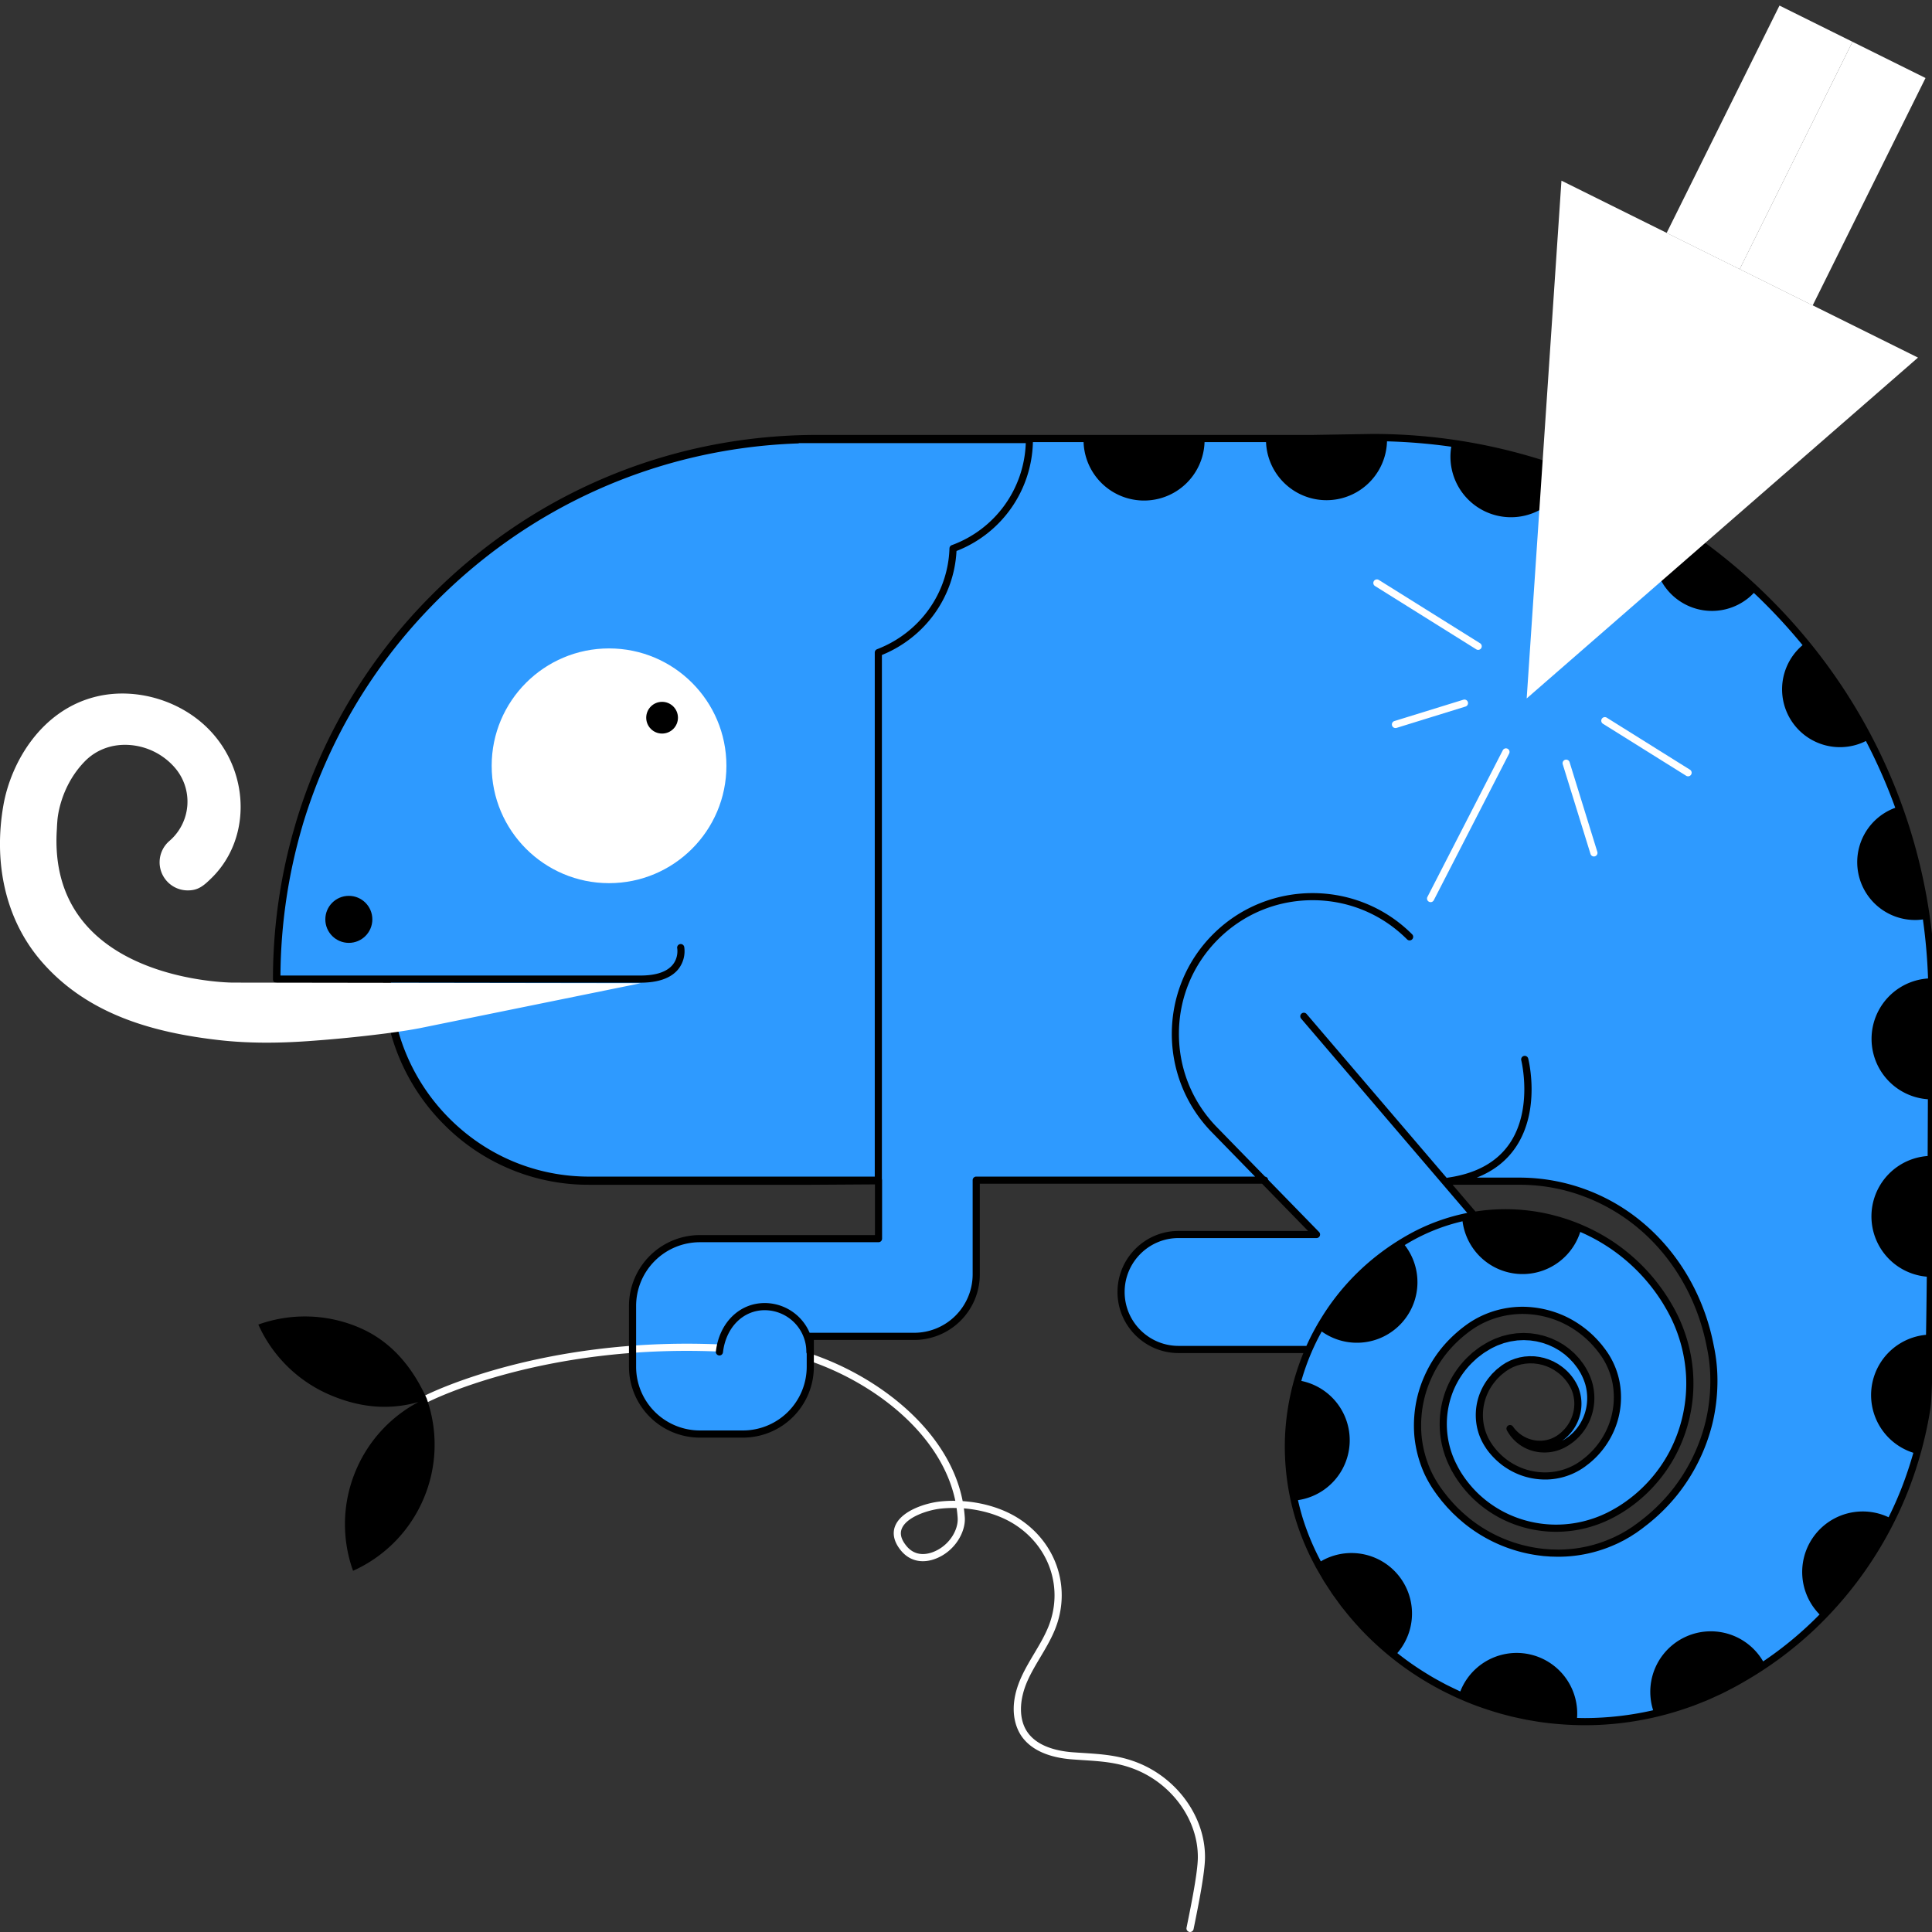 <svg xmlns="http://www.w3.org/2000/svg" viewBox="0 0 1080 1080" xml:space="preserve"><rect x="0" y="0" width="1080" height="1080" fill="#333333" stroke="none"/><path fill="#2E9AFF" d="M1079.8 546.9c-5.67-167.92-143.58-302.31-312.88-302.31l-33.99.55H453.85c-165.45 1.63-299.07 136.1-299.07 301.76h61.7c.6 62.42 50.88 112.82 112.82 112.82h161.81v32.7H391.2a37.72 37.72 0 0 0-37.61 37.6v34.01a37.72 37.72 0 0 0 37.6 37.61h24.15a37.72 37.72 0 0 0 37.61-37.6v-17h58.11a34.65 34.65 0 0 0 34.66-34.66v-52.66h160.62l29.61 30.38h-77.13a32.14 32.14 0 0 0 0 64.27h71.56l1.94-1.56a137.3 137.3 0 0 0-11.97 50.08 138.05 138.05 0 0 0 6.03 46.56c2.38 7.55 5.4 14.92 9 22l1.37 2.63.7 1.32.7 1.22 2.82 4.87.72 1.22.76 1.19 1.54 2.37 1.55 2.37.78 1.18.83 1.15 3.33 4.6c1.1 1.54 2.34 2.98 3.52 4.47 2.34 3 4.92 5.8 7.46 8.64a167.1 167.1 0 0 0 35.61 28.96c3.27 2.06 6.68 3.85 10.08 5.69 1.72.88 3.47 1.7 5.21 2.55l2.62 1.25 2.67 1.15a168.02 168.02 0 0 0 21.95 7.78l5.65 1.5c1.9.46 3.8.84 5.72 1.26l2.87.6 2.9.49c1.92.31 3.86.65 5.8.92a181.96 181.96 0 0 0 23.54 1.58c15.8-.08 31.75-2.2 47.14-6.65 3.87-1.03 7.65-2.36 11.44-3.66 1.9-.66 3.74-1.44 5.62-2.16 1.86-.75 3.74-1.47 5.55-2.32l5.48-2.5c1.81-.87 3.57-1.82 5.36-2.73 3.68-1.85 6.78-3.75 10.1-5.67a207.47 207.47 0 0 0 36.55-27.63 213.1 213.1 0 0 0 51.6-76.77 217.77 217.77 0 0 0 12.26-45.48c2.46-15.62 2.62-205.9 2.62-239.5l-4.1.8 4.1-1.24zM807.46 660.3h42.2c51.22 0 95.95 37.62 106.4 92.32a91.5 91.5 0 0 1 2 20.93c-.1 7.12-.98 14.3-2.65 21.39a101.3 101.3 0 0 1-19.36 39.49 101.63 101.63 0 0 1-16.2 16.07c-1.52 1.15-3.13 2.5-4.48 3.4-.7.48-1.38 1.03-2.1 1.5-.73.45-1.45.91-2.18 1.38-.7.5-1.47.9-2.21 1.32-.75.41-1.48.9-2.25 1.28-1.54.75-3.06 1.6-4.66 2.25a75.65 75.65 0 0 1-30.9 6.6c-.9 0-1.8-.05-2.72-.06l-1.36-.02-1.37-.1c-.9-.09-1.82-.12-2.73-.21l-2.73-.34a82.12 82.12 0 0 1-40.77-17.78c-1.44-1.27-2.96-2.46-4.32-3.83-.69-.68-1.45-1.3-2.1-2.02l-2-2.11-.52-.53-.47-.56-.96-1.11-.96-1.12-.49-.55-.45-.59-1.81-2.34-.46-.59-.38-.54-.77-1.08a65.1 65.1 0 0 1-5.36-9.14 63.81 63.81 0 0 1-5.67-20.75 65.94 65.94 0 0 1-.06-11.11 66.74 66.74 0 0 1 18.68-41.23 73.94 73.94 0 0 1 9.04-7.9 51.1 51.1 0 0 1 9.4-5.53 52.1 52.1 0 0 1 21.79-4.6 55.43 55.43 0 0 1 22.65 5.15 56.04 56.04 0 0 1 19.03 14.65c.7.76 1.3 1.6 1.94 2.42.69.85 1.16 1.6 1.72 2.37a42.55 42.55 0 0 1 6.52 15.78 45.1 45.1 0 0 1-1.95 23.58 46.46 46.46 0 0 1-14.35 20.08c-.42.34-.85.65-1.28.98-.42.32-.86.68-1.26.94-.4.27-.8.57-1.22.84l-1.26.79a36.1 36.1 0 0 1-17.24 5 38.08 38.08 0 0 1-23.79-7.58 40.5 40.5 0 0 1-4.88-4.36c-.78-.8-1.48-1.65-2.2-2.5l-1.01-1.33-.26-.33-.2-.33-.42-.66a29.99 29.99 0 0 1-4.66-11.66 31.52 31.52 0 0 1 6.51-25l1.1-1.32c.2-.22.36-.46.57-.66l.62-.6c.84-.78 1.6-1.67 2.56-2.34.92-.7 1.83-1.52 2.77-2.05.47-.3.92-.63 1.4-.9l1.5-.75c.25-.13.5-.28.75-.38l.78-.3c.53-.2 1.05-.42 1.58-.6l1.63-.46c.28-.07.55-.17.83-.22l.84-.14c.56-.1 1.12-.22 1.69-.3l1.71-.12c.58-.07 1.16-.04 1.74-.03.57.03 1.16 0 1.74.06 1.15.16 2.33.21 3.47.52.56.14 1.16.21 1.72.4l1.69.55c.58.14 1.1.44 1.65.66l.83.35c.28.1.55.23.8.39l1.58.86.4.22.36.26.75.51a26.55 26.55 0 0 1 9.3 11 22.82 22.82 0 0 1 1.04 14.53 23.5 23.5 0 0 1-8.4 12.69 19.24 19.24 0 0 1-14.97 4.02 20.41 20.41 0 0 1-13.85-8.61c2.65 5.1 7.6 9.09 13.42 10.63 2.9.79 6 .99 9.04.54a22.87 22.87 0 0 0 8.68-3.16 28.68 28.68 0 0 0 11.96-14.16 30.07 30.07 0 0 0 .89-19.18 34.13 34.13 0 0 0-4.2-8.94c-.42-.71-.96-1.33-1.44-2l-.74-.98-.38-.49-.42-.45-1.68-1.82-.42-.45-.46-.42-.93-.83-.93-.82-.47-.41-.5-.37-2.03-1.47a8.84 8.84 0 0 0-1.05-.68l-1.08-.63c-.73-.41-1.43-.89-2.2-1.21l-2.3-1.06c-.76-.36-1.57-.59-2.36-.88-1.59-.62-3.25-.96-4.9-1.37-.83-.18-1.68-.27-2.52-.4-.85-.13-1.7-.26-2.55-.28l-2.57-.12c-.86 0-1.72.06-2.58.1l-1.3.06c-.43.03-.85.11-1.28.17l-2.58.38c-.85.18-1.69.4-2.54.62l-1.27.32c-.42.11-.82.28-1.24.42l-2.47.9c-.81.32-1.58.73-2.38 1.1-1.64.72-3.02 1.64-4.49 2.52-1.48.83-2.8 1.93-4.17 2.95l-1.02.78c-.34.27-.64.57-.96.86l-1.9 1.75a49.36 49.36 0 0 0-11.46 17.25 51.2 51.2 0 0 0-3.5 20.83 51.73 51.73 0 0 0 5.39 20.88l.6 1.23.3.61.32.57 1.32 2.27a64.7 64.7 0 0 0 9.92 12.39 64.82 64.82 0 0 0 38.62 17.84 66.14 66.14 0 0 0 32.71-5.04l2.57-1.16c.85-.4 1.67-.85 2.5-1.27.87-.43 1.62-.88 2.4-1.33.77-.45 1.55-.89 2.32-1.36a81.72 81.72 0 0 0 29.41-31.74 84.42 84.42 0 0 0 9.31-43.33 85.87 85.87 0 0 0-8.71-33.05c-.87-1.7-1.76-3.46-2.68-5-.9-1.57-1.81-3.16-2.83-4.69a103.73 103.73 0 0 0-31.3-31.27 107.17 107.17 0 0 0-42.22-15.68 101.97 101.97 0 0 0-32.54.48l-16.76-19.22z"/><path fill="#FFF" d="M665.25 1080a2 2 0 0 1-1.96-2.4l.52-2.61c2-9.84 5.7-28.15 5.79-36.47.24-21.01-14.37-41.41-35.53-49.61-9.72-3.77-18.62-4.34-28.93-5-1.89-.13-3.8-.25-5.76-.4-13.46-1-23.29-5.54-28.44-13.13-2.66-3.91-8-14.91-.2-32.45 2.11-4.74 4.8-9.24 7.38-13.59 2.76-4.64 5.62-9.43 7.7-14.42 8.87-21.25 1.27-44.96-18.49-57.66-7.88-5.07-18-8.22-28.52-9.07.23 1.68.4 3.37.52 5.07.53 7.99-5.37 18.78-16.17 23.01-7.67 3-14.8 1.33-19.6-4.6-4.84-5.97-4.36-10.78-3.11-13.76 3.54-8.5 17.15-12.78 25.43-13.6 2.7-.27 5.43-.39 8.15-.34-7.75-37.1-44.9-65.52-80.68-77.95a2 2 0 1 1 1.32-3.78c37.2 12.92 75.83 42.79 83.47 81.9 11.53.77 22.69 4.18 31.36 9.75 21.42 13.77 29.65 39.5 20.01 62.57-2.19 5.25-5.12 10.17-7.95 14.93-2.53 4.25-5.15 8.64-7.16 13.17-4.85 10.9-4.9 21.57-.15 28.58 5.61 8.26 16.92 10.75 25.42 11.39 1.95.14 3.85.26 5.73.38 10.2.66 19.82 1.28 30.12 5.27 22.68 8.8 38.34 30.74 38.08 53.39-.1 8.7-3.85 27.25-5.86 37.21l-.53 2.61a2 2 0 0 1-1.96 1.6zM533.08 842.96c-2.27 0-4.55.1-6.8.33-7.57.75-19.44 4.7-22.14 11.16-1.22 2.92-.4 6.1 2.53 9.7 4.97 6.14 11.55 4.76 15.03 3.4 9.1-3.57 14.08-12.47 13.64-19.02a68.74 68.74 0 0 0-.6-5.55l-1.66-.02z"/><path fill="#2E9AFF" d="M575.44 245.71H445.9v.18c-161.85 5.67-291.32 138.5-291.32 301.58h61.7c.6 62.42 50.88 112.82 112.82 112.82h124.56l37.32-.22V364.79c23.71-9.1 40.93-31.48 41.77-58.18a64.79 64.79 0 0 0 42.68-60.9z"/><circle fill="#FFF" cx="340.46" cy="428.08" r="65.61"/><circle cx="370.11" cy="401.2" r="8.87"/><circle cx="195" cy="513.93" r="13.14"/><path fill="#FFF" d="M238.62 783.83a2 2 0 0 1-.93-3.77c.63-.33 64.23-32.67 163.7-28.56a2 2 0 1 1-.16 4c-98.4-4.07-161.07 27.79-161.7 28.1-.29.16-.6.23-.91.23z"/><path d="m238.43 781.51-.02.01c-7.71-16.82-19.3-31.6-37.7-39.43a77.09 77.09 0 0 0-56.3-1.65 77.1 77.1 0 0 0 40.25 39.41c16.96 7.21 33.2 8.47 49.3 3.87a77.02 77.02 0 0 0-34.94 38.05 77.09 77.09 0 0 0-1.66 56.31 77.1 77.1 0 0 0 39.41-40.25 77.08 77.08 0 0 0 1.9-55.6l-.24-.72zm163.74-23.79c-.08 0-.15 0-.23-.02a2 2 0 0 1-1.76-2.21c1.85-15.94 13.07-27.08 27.29-27.08a27.33 27.33 0 0 1 27.3 27.3 2 2 0 0 1-4 0 23.33 23.33 0 0 0-23.3-23.3c-12.12 0-21.71 9.68-23.32 23.54a2 2 0 0 1-1.98 1.77z"/><path d="m1081.78 547.13.02-.3c-2.76-81.86-36.74-158.4-95.68-215.5a313.49 313.49 0 0 0-219.23-88.75l-33.96.56h-279.1c-80.58.8-156.22 32.74-212.98 89.96a302.2 302.2 0 0 0-75.6 127.26c-.26.9-.51 1.82-.78 2.72l-1 3.51a304.56 304.56 0 0 0-10.88 80.88c0 1.1.9 2 2 2h59.73a115.76 115.76 0 0 0 33.97 79.23 113.55 113.55 0 0 0 80.82 33.6h124.57l35.43-.22v28.34h-97.9a39.65 39.65 0 0 0-39.61 39.6v34.01a39.65 39.65 0 0 0 39.6 39.61h24.15a39.65 39.65 0 0 0 39.6-39.6v-15h56.11a36.7 36.7 0 0 0 36.66-36.66v-50.66H705.5l25.71 26.38h-72.39c-18.82 0-34.13 15.31-34.13 34.14s15.31 34.13 34.16 34.13h69.74a139.62 139.62 0 0 0-10.25 46.43 140.35 140.35 0 0 0 6.14 47.24 144.39 144.39 0 0 0 9.12 22.33l2.11 4.03 4.3 7.4 4.68 7.18 4.17 5.75c.78 1.1 1.62 2.14 2.44 3.14l1.12 1.4a141.4 141.4 0 0 0 6.4 7.46l1.18 1.32a168.7 168.7 0 0 0 44.7 34.23l1.54.83c1.3.67 2.61 1.3 3.93 1.94l4.02 1.92 2.65 1.14c6.55 2.9 13.81 5.48 22.24 7.9l5.7 1.5c1.4.33 2.8.63 4.2.93l4.52.95 4.48.75c1.42.24 2.85.48 4.3.67a184.98 184.98 0 0 0 23.81 1.6 174.67 174.67 0 0 0 58.28-10.1l.94-.32c1.37-.47 2.7-1 4-1.52l1.7-.67.8-.32c1.6-.63 3.26-1.3 4.85-2.04l5.5-2.52c1.32-.62 2.62-1.3 3.87-1.95l1.53-.8c2.94-1.47 5.56-3 8.08-4.47l2.15-1.26a209.41 209.41 0 0 0 36.9-27.9 215.58 215.58 0 0 0 52.1-77.49 220.83 220.83 0 0 0 12.37-45.9c2.57-16.38 2.64-217 2.64-239.82l-.02-.2zm-925-1.85a303.57 303.57 0 0 1 12.19-83.32l.4-1.4A298.5 298.5 0 0 1 241 339.05c54.3-56.06 127.1-88.44 204.99-91.17.26 0 .51-.07.74-.17h126.68a62.97 62.97 0 0 1-41.33 57.02 2 2 0 0 0-1.32 1.81c-.79 25.13-16.68 47.25-40.48 56.38a2 2 0 0 0-1.28 1.87v292.94H329.3c-29.4 0-57.1-11.52-78-32.42a111.78 111.78 0 0 1-32.77-75.98h139.4c9.94 0 17.05-2.5 21.14-7.42a16.23 16.23 0 0 0 3.43-12.51 2 2 0 1 0-3.93.74c.01.05.9 5.03-2.58 9.22-3.3 3.96-9.37 5.97-18.07 5.97H156.8m920.9 69.16-.13 31.73a33.83 33.83 0 0 0-.48 67.45c-.12 11.72-.26 22.74-.43 32.51a33.83 33.83 0 0 0-7.08 65.94c-1.87 6.6-4.03 13.1-6.5 19.48a207.91 207.91 0 0 1-7.34 16.56 33.84 33.84 0 0 0-38.58 54.33 203 203 0 0 1-31.55 26.25 33.84 33.84 0 0 0-61.49 27.3 173.52 173.52 0 0 1-38.03 4.37c-1.5 0-3-.04-4.51-.08a33.84 33.84 0 0 0-65.27-14.8l-.46-.2-3.94-1.89c-1.28-.62-2.57-1.24-3.8-1.87l-1.5-.81c-2.83-1.52-5.74-3.1-8.5-4.84a159.28 159.28 0 0 1-17-11.83 33.84 33.84 0 0 0-42.76-51.28l-1.18-2.27c-3.57-7-6.55-14.3-8.87-21.68a138.47 138.47 0 0 1-2.72-10.27 33.85 33.85 0 0 0 1.87-66.65 131.2 131.2 0 0 1 11.4-27.64 33.84 33.84 0 0 0 46.4-48.29 108.04 108.04 0 0 1 32.32-13.31 33.84 33.84 0 0 0 65.8 5.96 101.92 101.92 0 0 1 45.26 38.43c.88 1.33 1.7 2.75 2.5 4.13l.28.49c.75 1.24 1.5 2.7 2.22 4.1l.37.74a83.9 83.9 0 0 1 8.51 32.28 82.1 82.1 0 0 1-9.08 42.3 80.27 80.27 0 0 1-28.7 30.96c-.5.31-1 .6-1.51.9l-1.23.7c-.58.34-1.16.68-1.82 1l-.73.38c-.57.3-1.14.6-1.7.86l-2.52 1.14a66.95 66.95 0 0 1-10.34 3.42 63.77 63.77 0 0 1-41.7-4.08 62.54 62.54 0 0 1-17.12-11.73 63.28 63.28 0 0 1-9.58-11.96l-1.3-2.26-1.18-2.31a49.47 49.47 0 0 1-1.82-40.09 47.44 47.44 0 0 1 10.97-16.51l1.86-1.73.36-.33c.17-.15.33-.31.48-.43l1-.77.96-.72a26.16 26.16 0 0 1 3.06-2.12l.85-.52c1.14-.7 2.2-1.36 3.45-1.9l.76-.37c.5-.24 1-.48 1.46-.66l2.42-.88.47-.17c.21-.08.42-.16.63-.21l1.98-.5c.56-.15 1.12-.29 1.68-.4l2.95-.44.67-.1 2.05-.1 1.62-.06 2.63.13c.7.01 1.45.12 2.28.25l.83.12c.55.08 1.08.15 1.52.25l1.03.25c1.28.3 2.49.6 3.65 1.05l.85.3c.5.17.95.33 1.38.53l2.35 1.08c.4.17.83.43 1.28.7l.69.39 1.11.65c.31.18.58.35.86.56l2.44 1.78 2.25 1.99 2.43 2.55 1.39 1.74.53.72c.3.39.59.76.85 1.2a32.21 32.21 0 0 1 3.95 8.4c1.7 5.9 1.4 12.26-.81 17.89a26.58 26.58 0 0 1-12.14 13.76 25.47 25.47 0 0 0 10.04-14.47 24.78 24.78 0 0 0-1.14-15.84 28.66 28.66 0 0 0-10-11.84l-1.1-.76a2.09 2.09 0 0 0-.19-.12l-1.88-1.03c-.35-.22-.73-.4-1.07-.53l-.87-.37-.47-.2c-.4-.18-.84-.38-1.36-.52l-1.6-.51c-.48-.17-.94-.26-1.34-.34l-.5-.1c-.95-.26-1.86-.36-2.74-.46a13.62 13.62 0 0 0-2.32-.18l-.63-.01h-.17a11.2 11.2 0 0 0-1.81.04l-1.67.12-.1.01c-.38.05-.75.12-1.12.18l-.66.12-.88.15c-.24.05-.49.11-.73.19l-1.88.52a2.8 2.8 0 0 0-.13.04l-1 .38-.63.25-.78.3c-.25.09-.49.21-.72.34l-1.76.9c-.36.19-.7.41-1.03.64l-.42.27c-.83.47-1.58 1.08-2.3 1.66l-.62.5c-.81.56-1.46 1.2-2.09 1.83l-.72.7-.65.63a6.8 6.8 0 0 0-.5.57l-1.31 1.57a33.91 33.91 0 0 0-6.37 12.77 33.65 33.65 0 0 0-.55 13.83 32.17 32.17 0 0 0 4.94 12.4l.62.96.1.16 1.27 1.66.06.08.34.4a42.75 42.75 0 0 0 7.08 6.78c3.7 2.72 7.73 4.8 12 6.14a40.12 40.12 0 0 0 13.06 1.81 37.98 37.98 0 0 0 18.22-5.3l1.29-.8c.26-.16.52-.35.78-.53l.44-.3c.34-.23.7-.5 1.07-.8l.33-.25.48-.36.83-.64a48.37 48.37 0 0 0 14.97-20.95 46.75 46.75 0 0 0 2.03-24.66 44.6 44.6 0 0 0-6.86-16.56l-.53-.75c-.37-.53-.76-1.09-1.23-1.66l-.42-.55c-.5-.66-1.02-1.35-1.57-1.95A58.39 58.39 0 0 0 875 735.83a57.6 57.6 0 0 0-23.48-5.34 54.13 54.13 0 0 0-22.62 4.77 53.29 53.29 0 0 0-9.77 5.75 76.08 76.08 0 0 0-9.28 8.1 68.52 68.52 0 0 0-13.45 19.83 67.18 67.18 0 0 0-5.8 22.65 68.5 68.5 0 0 0 .07 11.46 66.6 66.6 0 0 0 5.86 21.43 67.57 67.57 0 0 0 5.53 9.42l1.14 1.6.07.1 2.7 3.5.09.1 2.86 3.32c.02.04.06.07.09.1l2.47 2.58c.46.52.94.96 1.41 1.39.26.24.52.47.75.7.97.98 2.01 1.87 3.01 2.72l1.46 1.25a83.66 83.66 0 0 0 41.8 18.22l2.77.35c.53.05 1.07.08 1.6.12l1.17.08 1.36.11h.13l1.38.03 1.14.03c.54.02 1.07.03 1.63.03a77.58 77.58 0 0 0 31.62-6.75 41.8 41.8 0 0 0 3.36-1.6l1.43-.71c.53-.26 1.02-.55 1.49-.83l.88-.51.57-.33a17.1 17.1 0 0 0 1.74-1.05c.7-.46 1.42-.92 2.16-1.38.46-.3.9-.62 1.34-.94l.78-.57c.95-.63 2-1.46 3.02-2.26l1.6-1.24a103.87 103.87 0 0 0 16.52-16.4 103.7 103.7 0 0 0 19.75-40.27 102.6 102.6 0 0 0 2.7-21.81 93.39 93.39 0 0 0-2.04-21.34c-5.1-26.73-18.8-50.82-38.57-67.82a107.23 107.23 0 0 0-69.79-26.13h-24.14c9.37-3.67 16.69-9.38 21.85-17.07 13.96-20.79 7.21-48.32 6.92-49.48a2 2 0 1 0-3.88.98c.07.27 6.6 27-6.37 46.29-7.1 10.56-18.78 17.05-34.72 19.3-.2.03-.39.1-.56.18l-78.36-91.67a2 2 0 0 0-3.04 2.6l92.85 108.62a111.99 111.99 0 0 0-31.9 11.58 137.5 137.5 0 0 0-18.91 12.52 132.17 132.17 0 0 0-30.54 34.22 132.42 132.42 0 0 0-8.55 16h-71.49c-16.61 0-30.13-13.51-30.13-30.13s13.52-30.13 30.06-30.14h77.21a2 2 0 0 0 1.42-3.39l-28.47-29.2c-.1-.91-.8-1.63-1.7-1.75l-26.3-26.98c-14.1-14.11-21.88-32.88-21.88-52.83s7.77-38.72 21.88-52.83 32.88-21.89 52.83-21.89 38.72 7.77 52.83 21.89a2 2 0 1 0 2.83-2.83c-30.69-30.7-80.63-30.7-111.32 0-30.69 30.69-30.69 80.63-.02 111.3l23.54 24.14H545.72a2 2 0 0 0-2 2v52.65a32.7 32.7 0 0 1-32.66 32.66h-58.1a2 2 0 0 0-2 2v17a35.65 35.65 0 0 1-35.6 35.6H391.2a35.65 35.65 0 0 1-35.61-35.6v-34a35.65 35.65 0 0 1 35.6-35.62h99.9a2 2 0 0 0 2-2v-32.69a2 2 0 0 0-.1-.63V366.15c24.17-9.83 40.37-32.41 41.7-58.14a66.98 66.98 0 0 0 42.71-60.87h28.33a33.83 33.83 0 0 0 67.62 0h34.37a33.83 33.83 0 0 0 67.62-.43c12.1.32 24.09 1.33 35.93 3.01a33.84 33.84 0 0 0 65.33 16.72 308.32 308.32 0 0 1 52.81 25.87 32.33 32.33 0 0 0 48.82 41.24c.77-.68 1.48-1.39 2.17-2.11.97.92 1.96 1.83 2.92 2.77a315.43 315.43 0 0 1 24.33 26.43 32.34 32.34 0 0 0 32.94 54.7 30.5 30.5 0 0 0 2.45-1.13 307.8 307.8 0 0 1 16.42 37.35 32.34 32.34 0 0 0 12.92 62.67c.85-.05 1.7-.15 2.54-.26a314.2 314.2 0 0 1 2.87 33 33.84 33.84 0 0 0-.12 67.52zm-235.37 185A23.55 23.55 0 0 0 857 811.12a24.5 24.5 0 0 0 19.24-2.82 30.58 30.58 0 0 0 12.82-15.15 32 32 0 0 0 .95-20.48 35.54 35.54 0 0 0-4.4-9.4c-.34-.57-.71-1.06-1.07-1.53l-.5-.65-1.12-1.49a2.3 2.3 0 0 0-.11-.13l-2.54-2.74a2.63 2.63 0 0 0-.12-.12l-2.82-2.5a1.88 1.88 0 0 0-.13-.1l-2.5-1.82c-.39-.3-.8-.57-1.24-.81l-1.13-.66-.62-.36a13.4 13.4 0 0 0-1.72-.92l-2.27-1.05c-.61-.28-1.2-.48-1.77-.68l-.73-.25a28.8 28.8 0 0 0-4.14-1.2l-1.04-.26c-.65-.14-1.27-.23-1.88-.32l-.84-.12c-.88-.13-1.78-.27-2.7-.29l-2.66-.12c-.64 0-1.28.03-1.92.06l-2.1.1c-.34.03-.67.08-1 .13l-3.02.45-.1.02c-.64.13-1.27.29-1.9.45l-2 .5c-.35.1-.68.21-1 .33-.13.05-.25.1-.43.15l-2.52.92c-.63.25-1.21.53-1.78.8l-.67.33a31.8 31.8 0 0 0-3.89 2.13l-.77.47c-1.27.72-2.4 1.57-3.48 2.4l-.93.71-1.05.8c-.26.21-.51.44-.75.66l-2.26 2.1a51.53 51.53 0 0 0-11.93 17.94 53.46 53.46 0 0 0 1.95 43.32l.9 1.85c.03.03.04.07.06.1l1.7 2.93a67.03 67.03 0 0 0 10.22 12.76 66.53 66.53 0 0 0 18.2 12.48 67.73 67.73 0 0 0 44.33 4.34c3.72-.9 7.4-2.12 11-3.65l2.6-1.18c.63-.3 1.25-.61 1.86-.93l.7-.36c.73-.36 1.38-.74 2-1.1l1.23-.71c.55-.32 1.1-.63 1.63-.96a84.3 84.3 0 0 0 30.14-32.52 86.1 86.1 0 0 0 5.1-67.27 87.79 87.79 0 0 0-4.5-10.94l-.4-.77a75.86 75.86 0 0 0-2.32-4.31l-.27-.46a105.91 105.91 0 0 0-34.52-36.2 109.69 109.69 0 0 0-43.01-15.97 110 110 0 0 0-32.27.19l-12.77-14.95h37.65c24.45 0 48.31 8.94 67.19 25.17 19.08 16.41 32.3 39.69 37.26 65.59a89.52 89.52 0 0 1 1.96 20.47 98.48 98.48 0 0 1-2.6 20.96 99.64 99.64 0 0 1-18.98 38.7 99.73 99.73 0 0 1-17.47 16.99c-1 .78-1.94 1.52-2.79 2.08l-.92.66c-.37.28-.74.56-1.1.79-.74.46-1.48.93-2.27 1.45-.44.3-.93.58-1.44.87l-.58.33-.97.55c-.4.24-.79.48-1.2.68-.5.24-1 .5-1.49.75-1.04.53-2.03 1.04-3.12 1.48a73.73 73.73 0 0 1-30.08 6.43c-.49 0-.97-.02-1.46-.03l-1.22-.04-1.3-.02-1.28-.1-1.25-.09-1.42-.1-2.7-.34a79.57 79.57 0 0 1-39.72-17.3l-1.46-1.26a41.9 41.9 0 0 1-2.77-2.5l-.87-.81c-.42-.38-.81-.75-1.19-1.16l-2.02-2.13-2.84-3.23-2.68-3.41-1.54-2.12a63.56 63.56 0 0 1-5.18-8.83 61.97 61.97 0 0 1-5.5-20.09 63.93 63.93 0 0 1-.06-10.77 63.3 63.3 0 0 1 5.45-21.3 64.53 64.53 0 0 1 12.67-18.7 72.08 72.08 0 0 1 8.8-7.68 49.22 49.22 0 0 1 9.04-5.32 50.45 50.45 0 0 1 20.94-4.41c7.45.07 15 1.79 21.82 4.96a54.48 54.48 0 0 1 19.8 15.9l.47.62c.4.5.73.97 1.07 1.46l.56.78a40.74 40.74 0 0 1 6.2 15.02 43.3 43.3 0 0 1-1.87 22.52 44.38 44.38 0 0 1-13.75 19.22l-.7.54-.51.4-.34.25c-.27.21-.54.42-.83.61l-.54.38-.62.43-1.21.75a33.96 33.96 0 0 1-16.29 4.72 35.85 35.85 0 0 1-27.19-11.33c-.6-.61-1.16-1.28-1.75-1.98l-1.3-1.67-.8-1.21a28.2 28.2 0 0 1-4.35-10.89 29.6 29.6 0 0 1 .48-12.18c1-3.98 2.94-7.87 5.6-11.2l1.07-1.3.25-.3.18-.22.6-.58c.28-.25.54-.5.8-.77a13.1 13.1 0 0 1 1.63-1.45l.76-.6c.63-.5 1.22-.98 1.83-1.33l.6-.4.67-.42 1.46-.74.35-.18c.08-.04.15-.09.24-.12l.77-.3.7-.27.78-.3 1.54-.43.36-.1.28-.08.82-.14.74-.13.85-.14 1.66-.13h.1c.36-.05.79-.04 1.24-.03h.15c.25.02.5.02.74.02.3 0 .6 0 .81.02.37.06.73.1 1.1.14.76.08 1.48.16 2.17.35l.74.16c.3.06.59.12.85.2l1.7.55.1.03c.22.06.48.17.78.3.2.1.42.2.6.26l.89.38c.18.07.33.15.55.28l1.59.87 1.34.89a24.54 24.54 0 0 1 8.58 10.12c1.76 4.13 2.1 8.83.95 13.23a21.48 21.48 0 0 1-7.71 11.64 17.24 17.24 0 0 1-6.26 3.19c-2.3.62-4.78.77-7.19.42a18.46 18.46 0 0 1-12.47-7.76 2 2 0 0 0-3.42 2.05z"/><path fill="#FFF" d="M130.04 549.28S25.98 549 31.8 463.26c.06-1.57.16-3.15.3-4.76.04-.7 1.33-18.56 15.29-32.88 6.09-6.24 14.46-9.53 23.6-9.24a36.97 36.97 0 0 1 26.78 12.79 29 29 0 0 1-2.97 40.84 15.72 15.72 0 0 0 10.15 27.73c5 0 7.98-1.73 12.32-5.97 22.86-21.3 22.75-58.43 1.13-82.3-16.16-17.85-42.3-25.48-64.56-20.08-30.68 7.43-47.75 36.63-51.97 60.92-5.4 31.05.56 63.1 21.23 87.03 25.86 29.94 62.85 39.91 99.3 44.08 16.32 1.87 33.13 1.74 49.47.6 12.01-.84 24-1.95 35.96-3.36 8.87-1.05 17.75-2.2 26.53-3.85l123.87-25.2-228.2-.33z"/><g fill="#FFF"><path d="M891 478.77a2 2 0 0 1-1.9-1.41l-15.53-50.19a2 2 0 0 1 3.82-1.18l15.52 50.18a2 2 0 0 1-1.9 2.6zm-110.89-71.79a2 2 0 0 1-.59-3.92l38.58-11.93a2 2 0 0 1 1.18 3.82l-38.58 11.94a2 2 0 0 1-.59.09zm46.19-43.7a2 2 0 0 1-1.06-.3l-56.6-35.39a2 2 0 0 1 2.13-3.4l56.59 35.39a2 2 0 0 1-1.06 3.7zm117.33 70.68a2 2 0 0 1-1.05-.3l-46.52-29.08a2 2 0 0 1 2.12-3.4l46.52 29.09a2 2 0 0 1-1.07 3.7zM799.72 504.3a2 2 0 0 1-1.78-2.91l42.12-81.97a2 2 0 0 1 3.56 1.83l-42.12 81.97a2 2 0 0 1-1.78 1.09zm53.71-113.87 119.09-239.98 99.65 49.45zm0 0 119.09-239.98-99.66-49.46z"/><path d="m972.49 150.48-40.83-20.26L994.74 3.11l40.82 20.25z"/><path d="m1013.3 170.73-40.82-20.26 63.07-127.11 40.83 20.25z"/></g></svg>